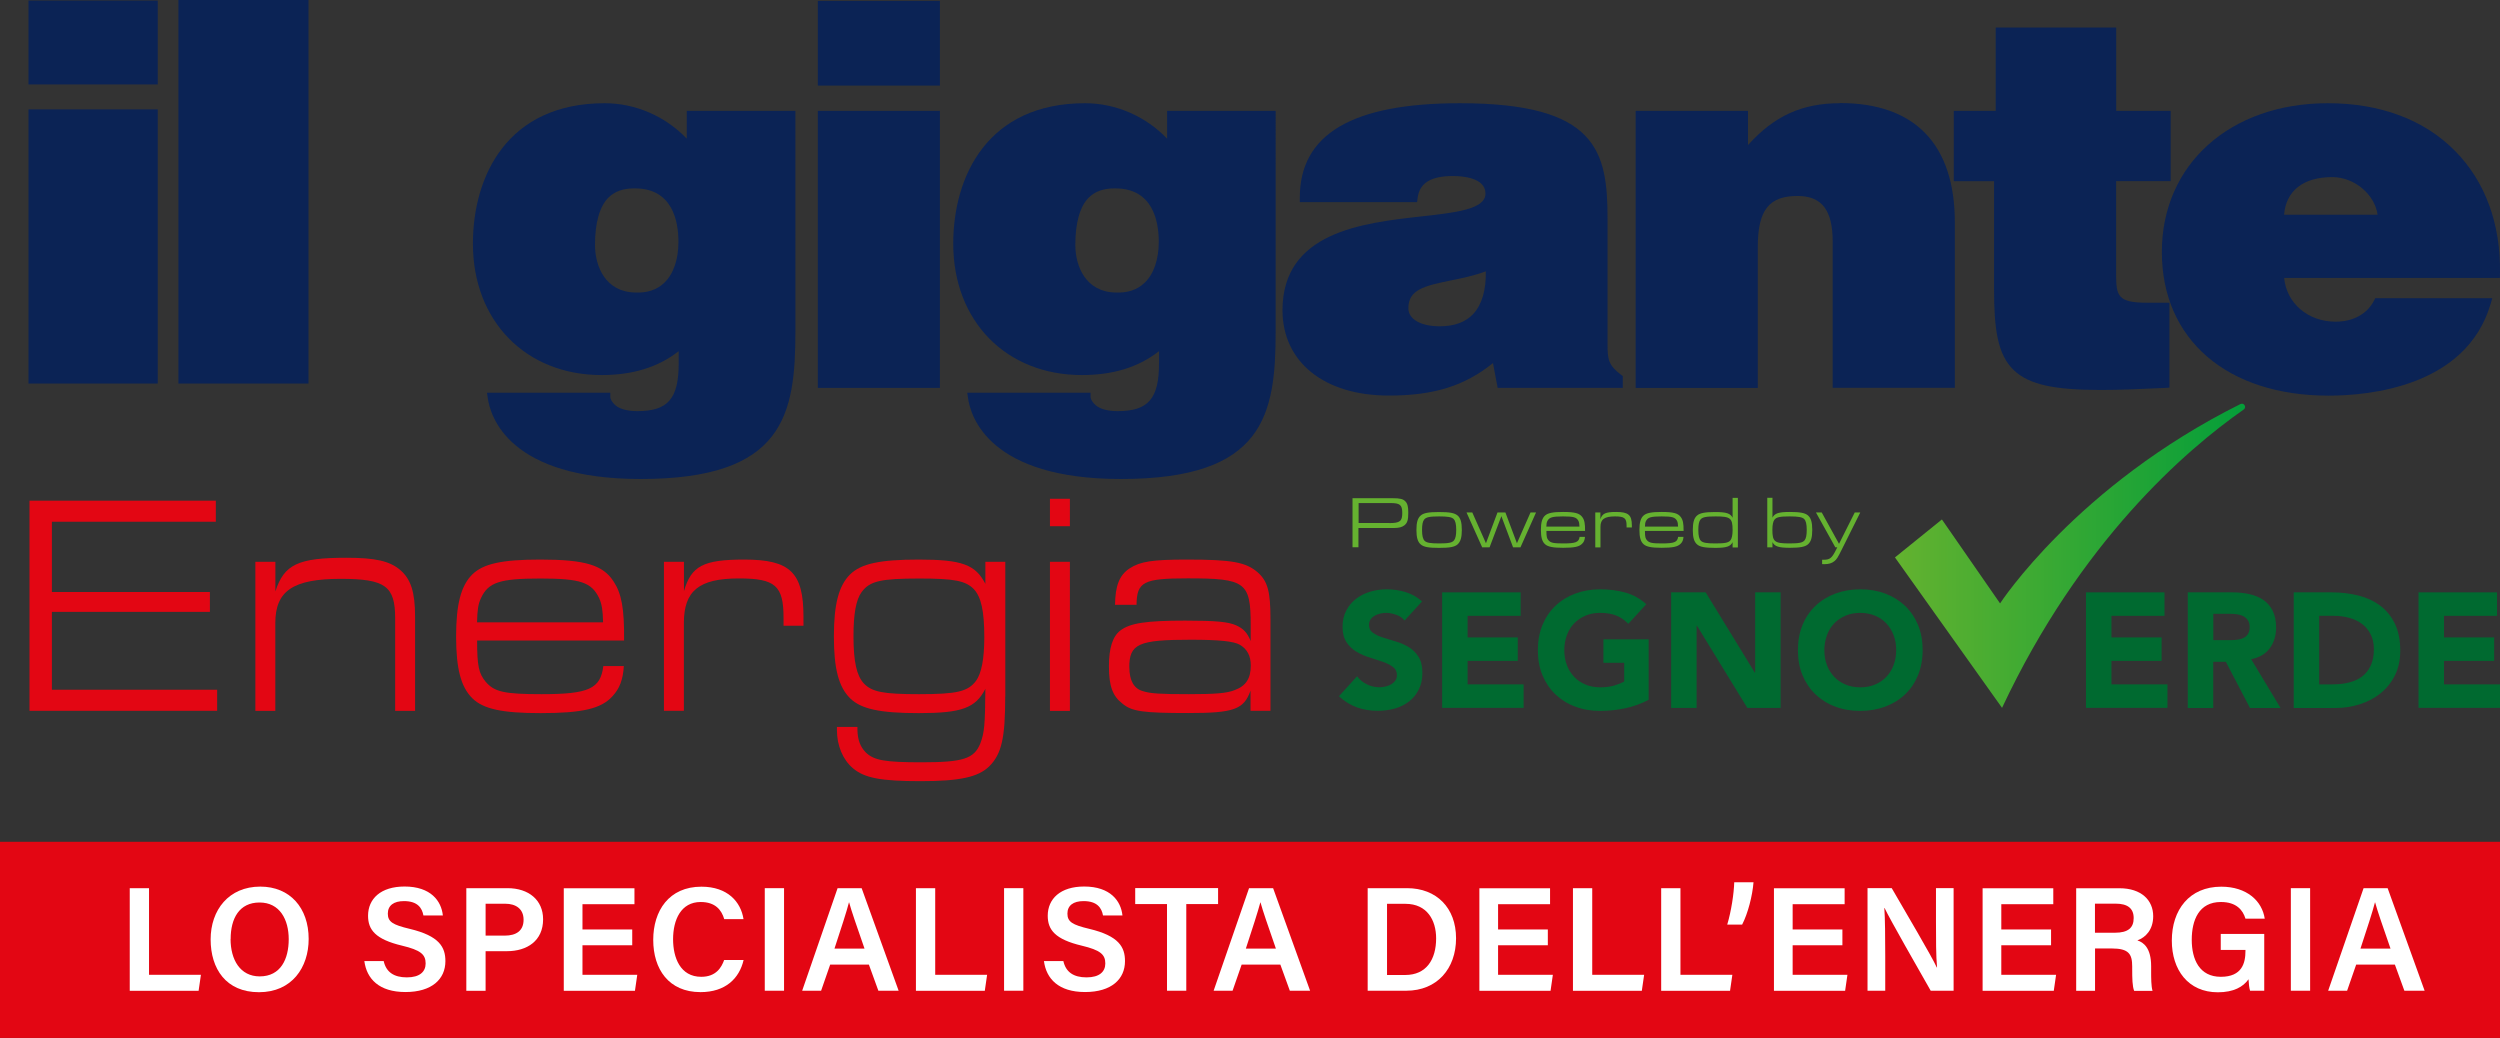 <svg xmlns="http://www.w3.org/2000/svg" xmlns:xlink="http://www.w3.org/1999/xlink" id="Livello_2" data-name="Livello 2" viewBox="0 0 303.49 126.01"><rect x="0" y="0" width="303.49" height="126.01" fill="#333333" stroke="none"/><defs><style>      .cls-1 {        fill: #006a30;      }      .cls-2 {        fill: url(#l_linearGradient876);      }      .cls-3 {        fill: #65b230;      }      .cls-4 {        fill: #fff;      }      .cls-5 {        fill: #0b2355;      }      .cls-6 {        fill: #e30613;      }    </style><linearGradient id="l_linearGradient876" x1="230.04" y1="67.48" x2="272.55" y2="67.48" gradientUnits="userSpaceOnUse"><stop offset="0" stop-color="#63b22f"></stop><stop offset="1" stop-color="#049e39"></stop></linearGradient></defs><g id="Livello_1-2" data-name="Livello 1"><g><g><path class="cls-5" d="M83.37,13.46v3.37c-2.6-2.72-6.23-4.3-9.96-4.3-11.8,0-16,8.81-16,17.06,0,9.39,6.42,15.94,15.61,15.94,3.8,0,6.88-.95,9.37-2.9v1.49c0,4.28-1.31,5.79-5.01,5.79-1.17,0-2.1-.24-2.63-.68-.49-.41-.66-.83-.66-1.01v-.54h-14.97l.09.62c.32,2.31,2.6,9.85,18.57,9.85,17.39,0,18.78-7.77,18.78-17.93V13.46h-13.17ZM77.12,35.51c-3.61-.06-4.89-3.16-4.89-5.79s.55-4.67,1.64-5.74c.76-.75,1.78-1.11,3.11-1.11.04,0,.07,0,.11,0h0c4.59,0,5.27,4.06,5.27,6.48,0,2.15-.61,3.93-1.73,4.99-.88.84-2.07,1.24-3.53,1.17Z"></path><g><rect class="cls-5" x="99.28" y="13.46" width="14.82" height="33.63"></rect><rect class="cls-5" x="99.28" y=".11" width="14.82" height="10.28"></rect></g><path class="cls-5" d="M141.68,13.46v3.37c-2.6-2.72-6.23-4.3-9.96-4.3-11.8,0-16,8.81-16,17.06,0,9.39,6.42,15.94,15.61,15.94,3.8,0,6.88-.95,9.37-2.9v1.49c0,4.28-1.31,5.79-5.01,5.79-1.17,0-2.1-.24-2.63-.68-.49-.41-.67-.83-.67-1.01v-.54h-14.97l.09.62c.32,2.31,2.6,9.85,18.57,9.85,17.39,0,18.78-7.77,18.78-17.93V13.46h-13.17ZM135.43,35.51c-3.61-.06-4.89-3.16-4.89-5.79s.55-4.67,1.64-5.74c.76-.75,1.78-1.11,3.11-1.11.04,0,.07,0,.11,0h0c4.59,0,5.27,4.06,5.27,6.48,0,2.15-.61,3.93-1.73,4.99-.88.84-2.06,1.24-3.53,1.17Z"></path><path class="cls-5" d="M196.79,45.5c-1.56-1.19-1.64-1.89-1.64-3.73v-15.22c0-8.21-1.29-14.02-17.92-14.02-13.08,0-19.44,3.75-19.44,11.47v.54h14.24l.06-.48c.22-1.83,1.58-2.69,4.29-2.69,1.19,0,3.95.21,3.95,2.13s-3.65,2.31-7.87,2.78c-7.08.8-16.77,1.89-16.77,11.38,0,6.29,5.06,10.36,12.9,10.36,5.44,0,9.18-1.15,12.65-3.94l.57,3.01h15.19v-1.43l-.21-.16ZM180.37,32.93c.05,2.26-.47,4.04-1.51,5.17-.93,1-2.3,1.51-4.07,1.51-2.32,0-3.82-.86-3.82-2.19,0-2.23,1.87-2.71,5.18-3.38,1.33-.27,2.82-.57,4.21-1.1Z"></path><path class="cls-5" d="M223.35,12.53c-4.56,0-7.97,1.53-11.15,5.08v-4.15h-13.64v33.63h14.83v-17.13c0-4.44,1.35-6.17,4.81-6.17,2.96,0,4.28,1.71,4.28,5.54v17.75h14.83v-20.05c0-9.5-4.83-14.52-13.95-14.52Z"></path><path class="cls-5" d="M263.51,22v-8.54h-6.61V3.34h-14.63v10.12h-5.09v8.54h4.89v13.06c0,4.82.4,7.98,2.41,9.89,1.88,1.79,5.05,2.39,10.56,2.39,2.21,0,4.79-.1,7.81-.25l.51-.03v-10.31h-2.72c-3.58,0-3.75-.84-3.75-3.5v-11.26h6.61Z"></path><path class="cls-5" d="M303.49,33.2c.1-6-1.78-11.14-5.43-14.85-3.74-3.81-9.09-5.82-15.46-5.82-11.87,0-20.16,7.42-20.16,18.06s7.94,17.44,20.23,17.44c4.93,0,16.72-1.08,19.68-11.13l.2-.7h-14.2l-.15.29c-.84,1.63-2.54,2.56-4.67,2.56-3.37,0-5.96-2.25-6.24-5.31h26.19v-.53ZM277.28,26.07c.23-2.91,2.33-4.57,5.85-4.57,2.7,0,5.17,2.12,5.5,4.57h-11.34Z"></path><g><rect class="cls-5" x="3.46" y="13.28" width="15.69" height="33.28"></rect><rect class="cls-5" x="3.46" y=".07" width="15.69" height="10.18"></rect></g><rect class="cls-5" x="21.66" width="15.79" height="46.56"></rect></g><g><g><g><path class="cls-1" d="M170.51,75.33c-.25-.32-.59-.55-1.02-.7-.43-.15-.84-.23-1.22-.23-.22,0-.46.03-.69.08-.24.05-.46.14-.67.25-.21.11-.38.26-.52.45-.13.19-.2.41-.2.67,0,.42.16.75.48.97.32.22.72.42,1.2.57.48.16,1,.32,1.56.48.55.16,1.07.38,1.56.67.48.29.88.68,1.2,1.17.32.49.48,1.14.48,1.96s-.15,1.46-.44,2.04c-.29.58-.68,1.06-1.18,1.45-.5.38-1.07.67-1.72.85-.65.18-1.34.28-2.07.28-.91,0-1.76-.14-2.54-.42-.78-.28-1.51-.73-2.18-1.35l2.2-2.42c.32.42.72.75,1.2.98.48.23.98.35,1.5.35.25,0,.51-.03.76-.09.26-.06.49-.15.69-.27.2-.12.37-.27.5-.46.13-.18.19-.4.19-.65,0-.42-.16-.76-.49-1-.32-.24-.73-.45-1.22-.62-.49-.17-1.02-.34-1.59-.52-.57-.17-1.1-.4-1.59-.69-.49-.29-.9-.67-1.22-1.15-.32-.48-.49-1.1-.49-1.88s.15-1.41.45-1.98.69-1.04,1.19-1.43c.5-.38,1.07-.67,1.71-.86.65-.19,1.31-.29,2-.29.79,0,1.56.11,2.3.34.74.22,1.41.6,2,1.13l-2.12,2.32Z"></path><path class="cls-1" d="M175.07,71.91h9.53v2.85h-6.44v2.62h6.09v2.85h-6.09v2.85h6.8v2.85h-9.89v-14.03Z"></path><path class="cls-1" d="M200.14,84.95c-.91.48-1.86.82-2.85,1.03-.99.21-2,.32-3.03.32-1.1,0-2.11-.17-3.03-.52-.93-.34-1.72-.84-2.4-1.48-.67-.64-1.2-1.42-1.58-2.33-.38-.91-.56-1.93-.56-3.05s.19-2.14.56-3.05c.38-.91.9-1.69,1.58-2.33.67-.64,1.47-1.13,2.4-1.48.92-.34,1.94-.52,3.03-.52s2.16.14,3.1.41c.94.27,1.77.74,2.49,1.4l-2.18,2.38c-.42-.44-.9-.77-1.43-.99-.53-.22-1.19-.34-1.98-.34-.66,0-1.26.11-1.79.34-.54.23-.99.54-1.38.94-.38.4-.68.88-.88,1.44-.2.55-.31,1.16-.31,1.8s.1,1.27.31,1.81c.2.55.5,1.02.88,1.43.38.4.84.72,1.38.94.54.23,1.13.34,1.79.34s1.26-.08,1.74-.23c.49-.15.88-.31,1.17-.47v-2.28h-2.52v-2.85h5.49v7.33Z"></path><path class="cls-1" d="M202.86,71.91h4.2l5.97,9.75h.04v-9.75h3.09v14.03h-4.04l-6.12-9.99h-.04v9.99h-3.09v-14.03Z"></path><path class="cls-1" d="M218.26,78.92c0-1.12.19-2.14.56-3.05s.9-1.69,1.58-2.33c.67-.64,1.47-1.13,2.4-1.48.92-.34,1.94-.52,3.03-.52s2.11.17,3.03.52c.92.34,1.72.84,2.4,1.48.67.64,1.2,1.42,1.58,2.33s.56,1.93.56,3.05-.19,2.14-.56,3.05c-.38.91-.9,1.69-1.58,2.33-.67.64-1.47,1.13-2.4,1.48-.93.34-1.94.52-3.03.52s-2.11-.17-3.03-.52c-.93-.34-1.72-.84-2.4-1.48-.67-.64-1.2-1.42-1.58-2.33s-.56-1.93-.56-3.05ZM221.47,78.92c0,.66.1,1.27.31,1.81.2.55.5,1.02.88,1.43.38.4.84.72,1.38.94.54.23,1.13.34,1.79.34s1.26-.11,1.79-.34c.54-.22.99-.54,1.38-.94.38-.4.68-.88.88-1.43.2-.55.31-1.15.31-1.81s-.1-1.25-.31-1.8c-.21-.55-.5-1.03-.88-1.44-.38-.4-.84-.72-1.38-.94-.54-.22-1.13-.34-1.79-.34s-1.26.11-1.79.34c-.54.23-.99.54-1.38.94-.38.4-.68.88-.88,1.44s-.31,1.16-.31,1.8Z"></path><path class="cls-1" d="M253.23,71.91h9.53v2.85h-6.44v2.62h6.09v2.85h-6.09v2.85h6.8v2.85h-9.89v-14.03Z"></path><path class="cls-1" d="M265.59,71.91h5.43c.71,0,1.39.07,2.03.21.64.14,1.2.37,1.68.69.48.32.87.76,1.15,1.31.28.55.43,1.23.43,2.05,0,.99-.26,1.83-.77,2.53-.52.69-1.27,1.13-2.26,1.32l3.57,5.93h-3.71l-2.93-5.61h-1.53v5.61h-3.09v-14.03ZM268.69,77.71h1.82c.28,0,.57,0,.88-.03.31-.02.59-.08.84-.18.25-.1.46-.25.62-.47.16-.21.25-.51.25-.89,0-.36-.07-.64-.22-.85-.15-.21-.33-.37-.55-.49-.22-.11-.48-.19-.77-.23-.29-.04-.57-.06-.85-.06h-2.02v3.19Z"></path><path class="cls-1" d="M278.44,71.91h4.64c1.12,0,2.19.13,3.2.38,1.01.25,1.89.66,2.65,1.22.75.56,1.35,1.29,1.79,2.19.44.9.66,1.99.66,3.27,0,1.14-.21,2.14-.64,3-.43.87-1.01,1.59-1.73,2.18-.73.59-1.57,1.03-2.52,1.34-.95.3-1.95.46-2.99.46h-5.05v-14.03ZM281.53,83.08h1.61c.71,0,1.38-.07,1.99-.22s1.15-.39,1.6-.72c.45-.34.8-.78,1.06-1.33.26-.55.39-1.22.39-2.01,0-.69-.13-1.29-.39-1.79-.26-.51-.6-.93-1.04-1.26-.44-.33-.95-.58-1.54-.74-.59-.16-1.21-.25-1.85-.25h-1.82v8.32Z"></path><path class="cls-1" d="M293.6,71.91h9.53v2.85h-6.44v2.62h6.09v2.85h-6.09v2.85h6.8v2.85h-9.89v-14.03Z"></path></g><path class="cls-2" d="M230.05,67.66l5.69-4.6h0s7.06,10.19,7.06,10.19c0,0,9.28-14.28,29.18-24.2.43-.21.79.39.4.66-7.06,4.94-19.84,15.99-29.34,36.22l-13-18.26s0-.02,0-.02Z"></path></g><g><path class="cls-3" d="M164.2,60.48h4.82c.94,0,1.31.09,1.59.39.26.27.35.65.35,1.37,0,.88-.11,1.24-.47,1.53-.29.23-.67.33-1.32.33h-4.26v2.34h-.72v-5.97ZM168.65,63.5c1.29,0,1.58-.22,1.58-1.22s-.29-1.21-1.43-1.21h-3.87v2.42h3.73Z"></path><path class="cls-3" d="M176.94,62.57c.37.33.52.84.52,1.79,0,.89-.16,1.4-.52,1.73-.36.31-.94.42-2.24.42s-1.87-.11-2.23-.42c-.37-.32-.52-.84-.52-1.76s.15-1.43.52-1.75c.35-.31.94-.42,2.23-.42s1.88.11,2.24.42ZM172.89,63.07c-.18.22-.26.63-.26,1.26,0,.71.1,1.13.33,1.34.24.22.69.3,1.75.3,1.16,0,1.58-.09,1.81-.38.17-.22.26-.63.26-1.24,0-.73-.1-1.14-.33-1.36-.24-.22-.69-.3-1.73-.3-1.17,0-1.6.09-1.83.38Z"></path><path class="cls-3" d="M178.73,62.21l1.66,3.74,1.4-3.74h.96l1.4,3.74,1.65-3.74h.67l-1.89,4.23h-.9l-1.42-3.78-1.43,3.78h-.9l-1.9-4.23h.7Z"></path><path class="cls-3" d="M187.73,64.45c0,.72.05.93.27,1.16.27.29.6.36,1.79.36,1.5,0,1.88-.15,1.97-.8h.65c-.03.39-.13.64-.36.85-.36.36-.96.48-2.3.48-1.23,0-1.82-.12-2.17-.42-.37-.32-.52-.84-.52-1.75s.15-1.44.52-1.76c.35-.3.95-.42,2.17-.42,1.42,0,2,.15,2.34.63.25.34.34.76.33,1.67h-4.69ZM191.74,63.93c-.01-.34-.04-.51-.12-.69-.24-.45-.59-.55-1.88-.55s-1.66.11-1.89.55c-.09.17-.12.33-.13.69h4.02Z"></path><path class="cls-3" d="M193.65,62.21h.63v.83c.23-.71.62-.89,1.93-.89,1.47,0,1.89.37,1.89,1.63v.25h-.64v-.22c0-.91-.26-1.12-1.42-1.12-1.27,0-1.75.35-1.75,1.27v2.49h-.63v-4.23Z"></path><path class="cls-3" d="M199.69,64.45c0,.72.05.93.27,1.16.27.29.6.36,1.79.36,1.5,0,1.88-.15,1.97-.8h.65c-.03.39-.13.64-.36.85-.36.36-.96.48-2.3.48-1.23,0-1.82-.12-2.17-.42-.37-.32-.52-.84-.52-1.75s.15-1.44.52-1.76c.35-.3.95-.42,2.17-.42,1.42,0,2,.15,2.34.63.25.34.34.76.33,1.67h-4.69ZM203.71,63.93c-.01-.34-.04-.51-.12-.69-.24-.45-.59-.55-1.88-.55s-1.66.11-1.89.55c-.09.17-.12.33-.13.69h4.02Z"></path><path class="cls-3" d="M210.33,66.45v-.63c-.27.53-.75.69-2.12.69-1.25,0-1.85-.12-2.19-.42-.37-.32-.52-.84-.52-1.75s.15-1.44.52-1.76c.35-.3.95-.42,2.19-.42,1.37,0,1.85.16,2.12.69v-2.41h.64v6.02h-.64ZM206.43,63.07c-.18.22-.26.63-.26,1.26,0,.71.1,1.13.33,1.34.24.22.69.3,1.75.3,1.16,0,1.59-.09,1.82-.38.17-.22.26-.63.26-1.24,0-1.46-.26-1.66-2.07-1.66-1.17,0-1.59.09-1.83.38Z"></path><path class="cls-3" d="M214.54,60.43h.63v2.41c.27-.53.75-.69,2.12-.69,1.24,0,1.84.12,2.19.42.37.32.52.84.52,1.76s-.15,1.43-.52,1.75c-.35.3-.94.42-2.19.42-1.36,0-1.86-.16-2.12-.69v.63h-.63v-6.02ZM215.42,63.07c-.17.22-.26.63-.26,1.24,0,1.46.26,1.66,2.08,1.66,1.17,0,1.59-.09,1.83-.38.18-.22.26-.63.26-1.27,0-.71-.1-1.12-.33-1.33-.24-.22-.7-.3-1.75-.3-1.16,0-1.59.09-1.82.38Z"></path><path class="cls-3" d="M221.15,62.21l2.1,3.81,1.91-3.81h.67l-2.28,4.57c-.46.92-.59,1.13-.86,1.34-.3.25-.69.37-1.23.37-.08,0-.14,0-.26-.01v-.53h.2c.74,0,.98-.2,1.47-1.17l.17-.34h-.24l-2.35-4.23h.7Z"></path></g></g><g><path class="cls-6" d="M3.58,60.78h22.62v2.56H6.3v8.53h19.18v2.41H6.3v9.45h20.06v2.56H3.58v-25.52Z"></path><path class="cls-6" d="M31.01,68.2h2.42v3.6c1.06-3.29,2.76-4.09,8.62-4.09,3.47,0,5.24.38,6.54,1.49,1.29,1.11,1.8,2.68,1.8,5.7v11.4h-2.42v-11.25c0-3.9-1.19-4.78-6.61-4.78-5.79,0-7.94,1.45-7.94,5.39v10.64h-2.42v-18.1Z"></path><path class="cls-6" d="M57.92,77.77c0,3.1.21,3.98,1.02,4.97,1.06,1.26,2.28,1.53,6.81,1.53,5.72,0,7.15-.65,7.49-3.41h2.49c-.1,1.65-.51,2.72-1.36,3.64-1.36,1.53-3.65,2.07-8.75,2.07-4.67,0-6.95-.5-8.28-1.8-1.39-1.38-1.97-3.6-1.97-7.5s.58-6.16,1.97-7.54c1.33-1.3,3.61-1.8,8.24-1.8,5.42,0,7.63.65,8.92,2.68.95,1.45,1.3,3.25,1.26,7.15h-17.85ZM73.21,75.55c-.03-1.45-.14-2.18-.48-2.95-.92-1.91-2.25-2.37-7.15-2.37s-6.3.46-7.19,2.37c-.34.73-.44,1.42-.48,2.95h15.29Z"></path><path class="cls-6" d="M80.61,68.2h2.42v3.56c.89-3.06,2.35-3.83,7.32-3.83,5.59,0,7.19,1.57,7.19,6.96v1.07h-2.42v-.96c0-3.9-.99-4.78-5.42-4.78-4.84,0-6.68,1.49-6.68,5.43v10.64h-2.42v-18.1Z"></path><path class="cls-6" d="M122.03,84.54c0,5.05-.44,7-1.94,8.49-1.33,1.3-3.54,1.8-8.34,1.8s-6.81-.38-8.21-1.57c-1.22-1.03-1.94-2.75-1.94-4.63v-.38h2.49v.38c.03,1.19.34,2.03,1.02,2.72.99.96,2.35,1.19,6.75,1.19,5.04,0,6.4-.42,7.15-2.3.48-1.26.58-2.22.61-6.62-1.19,2.33-2.86,2.95-8.07,2.95-4.74,0-7.02-.5-8.35-1.8-1.39-1.38-1.97-3.6-1.97-7.5s.58-6.16,1.97-7.54c1.33-1.3,3.58-1.8,8.35-1.8,5.21,0,6.88.61,8.07,2.95v-2.68h2.42v16.34ZM104.6,71.87c-.68.92-.99,2.64-.99,5.36,0,3.1.38,4.78,1.26,5.74.99,1.03,2.35,1.3,6.68,1.3,4.63,0,5.96-.31,6.95-1.64.65-.92.99-2.64.99-5.28,0-3.18-.38-4.86-1.26-5.82-.99-1.03-2.38-1.3-6.61-1.3-4.74,0-6.03.31-7.02,1.64Z"></path><path class="cls-6" d="M127.46,60.55h2.42v3.33h-2.42v-3.33ZM127.46,68.2h2.42v18.1h-2.42v-18.1Z"></path><path class="cls-6" d="M135.36,73.44c.03-2.37.54-3.63,1.77-4.44,1.29-.84,2.76-1.07,6.95-1.07,5.48,0,7.18.31,8.62,1.57,1.19,1.07,1.53,2.3,1.53,5.62v11.17h-2.42v-2.45c-.82,2.3-2.04,2.72-7.56,2.72s-6.85-.19-8-1.15c-1.19-.92-1.63-2.14-1.63-4.52,0-2.22.44-3.63,1.4-4.36,1.16-.88,3.1-1.19,7.84-1.19,3.78,0,5.24.15,6.2.57.92.42,1.36.92,1.77,1.91v-1.91c0-5.24-.61-5.7-7.66-5.7-5.35,0-6.17.42-6.2,3.21h-2.59ZM137.1,81.02c0,1.57.54,2.56,1.6,2.87.95.31,2.11.38,5.62.38,3.2,0,4.63-.11,5.58-.5,1.36-.5,1.94-1.42,1.94-2.98,0-1.19-.44-1.99-1.33-2.52-.75-.42-2.45-.61-5.96-.61-6.37,0-7.46.5-7.46,3.37Z"></path></g></g><rect class="cls-6" y="102.19" width="303.49" height="23.81"></rect><g><path class="cls-4" d="M15.75,107.82h2.34v10.52h6.3l-.28,1.94h-8.36v-12.45Z"></path><path class="cls-4" d="M37.47,113.99c0,3.45-2.03,6.46-6.03,6.46s-5.87-2.84-5.87-6.41,2.2-6.41,6.03-6.41c3.6,0,5.87,2.58,5.87,6.35ZM27.99,113.99c0,2.52,1.17,4.54,3.54,4.54,2.56,0,3.52-2.13,3.52-4.51s-1.08-4.46-3.54-4.46-3.51,1.93-3.51,4.43Z"></path><path class="cls-4" d="M46.58,116.68c.3,1.33,1.24,1.97,2.81,1.97s2.28-.69,2.28-1.69c0-1.09-.6-1.62-2.86-2.16-3.23-.77-4.13-1.92-4.13-3.63,0-2.06,1.54-3.55,4.43-3.55,3.19,0,4.47,1.76,4.65,3.51h-2.36c-.16-.88-.68-1.74-2.36-1.74-1.24,0-1.96.53-1.96,1.52s.59,1.36,2.66,1.85c3.6.86,4.33,2.22,4.33,3.92,0,2.18-1.64,3.75-4.85,3.75s-4.71-1.61-4.99-3.76h2.36Z"></path><path class="cls-4" d="M56.6,107.82h5.01c2.57,0,4.32,1.44,4.32,3.78,0,2.61-1.94,3.87-4.39,3.87h-2.59v4.81h-2.34v-12.45ZM58.94,113.58h2.34c1.4,0,2.28-.6,2.28-1.93s-.96-1.94-2.21-1.94h-2.4v3.87Z"></path><path class="cls-4" d="M76.75,114.75h-6.04v3.59h6.65l-.28,1.94h-8.64v-12.45h8.58v1.94h-6.31v3.06h6.04v1.94Z"></path><path class="cls-4" d="M90.27,116.54c-.52,2.25-2.21,3.9-5.23,3.9-3.87,0-5.74-2.8-5.74-6.34s1.91-6.46,5.85-6.46c3.19,0,4.79,1.85,5.11,3.94h-2.34c-.32-1.1-1.07-2.08-2.86-2.08-2.4,0-3.35,2.17-3.35,4.52,0,2.22.86,4.56,3.42,4.56,1.81,0,2.46-1.15,2.78-2.04h2.35Z"></path><path class="cls-4" d="M95.18,107.82v12.45h-2.34v-12.45h2.34Z"></path><path class="cls-4" d="M100.78,117.1l-1.1,3.17h-2.3l4.3-12.45h2.92l4.49,12.45h-2.46l-1.15-3.17h-4.69ZM104.95,115.16c-.99-2.85-1.58-4.55-1.87-5.61h-.02c-.3,1.17-.96,3.17-1.76,5.61h3.65Z"></path><path class="cls-4" d="M111.19,107.82h2.34v10.52h6.3l-.28,1.94h-8.36v-12.45Z"></path><path class="cls-4" d="M124.23,107.82v12.45h-2.34v-12.45h2.34Z"></path><path class="cls-4" d="M129.09,116.68c.3,1.33,1.24,1.97,2.81,1.97s2.28-.69,2.28-1.69c0-1.09-.6-1.62-2.86-2.16-3.23-.77-4.13-1.92-4.13-3.63,0-2.06,1.54-3.55,4.42-3.55,3.19,0,4.47,1.76,4.65,3.51h-2.36c-.16-.88-.68-1.74-2.36-1.74-1.24,0-1.96.53-1.96,1.52s.59,1.36,2.66,1.85c3.6.86,4.33,2.22,4.33,3.92,0,2.18-1.64,3.75-4.85,3.75s-4.71-1.61-4.99-3.76h2.36Z"></path><path class="cls-4" d="M141.68,109.75h-3.87v-1.94h10.06v1.94h-3.86v10.52h-2.34v-10.52Z"></path><path class="cls-4" d="M150.73,117.1l-1.1,3.17h-2.3l4.3-12.45h2.92l4.49,12.45h-2.46l-1.15-3.17h-4.69ZM154.89,115.16c-.99-2.85-1.58-4.55-1.87-5.61h-.02c-.31,1.17-.96,3.17-1.76,5.61h3.65Z"></path><path class="cls-4" d="M166.04,107.82h4.77c3.58,0,5.95,2.39,5.95,6.08s-2.3,6.37-6.05,6.37h-4.68v-12.45ZM168.37,118.36h2.22c2.57,0,3.75-1.89,3.75-4.45,0-2.18-1.08-4.19-3.73-4.19h-2.23v8.63Z"></path><path class="cls-4" d="M187.9,114.75h-6.04v3.59h6.65l-.28,1.94h-8.64v-12.45h8.58v1.94h-6.31v3.06h6.04v1.94Z"></path><path class="cls-4" d="M190.95,107.82h2.34v10.52h6.3l-.28,1.94h-8.36v-12.45Z"></path><path class="cls-4" d="M201.66,107.82h2.34v10.52h6.3l-.28,1.94h-8.36v-12.45Z"></path><path class="cls-4" d="M209.68,112.24c.5-1.67.81-3.79.85-5.14h2.34c-.13,1.65-.68,3.79-1.38,5.14h-1.81Z"></path><path class="cls-4" d="M223.66,114.75h-6.04v3.59h6.65l-.28,1.94h-8.64v-12.45h8.58v1.94h-6.31v3.06h6.04v1.94Z"></path><path class="cls-4" d="M226.71,120.27v-12.45h2.94c1.63,2.83,4.86,8.27,5.47,9.63h.03c-.13-1.4-.13-3.5-.13-5.54v-4.09h2.14v12.45h-2.78c-1.44-2.53-4.93-8.62-5.6-10.04h-.03c.09,1.2.11,3.61.11,5.84v4.2h-2.15Z"></path><path class="cls-4" d="M248.99,114.75h-6.04v3.59h6.65l-.28,1.94h-8.64v-12.45h8.58v1.94h-6.31v3.06h6.04v1.94Z"></path><path class="cls-4" d="M254.33,115.12v5.16h-2.29v-12.45h5.26c2.66,0,4.09,1.46,4.09,3.39,0,1.65-.92,2.58-1.92,2.94.75.24,1.67.92,1.67,3.13v.59c0,.84,0,1.84.17,2.41h-2.23c-.22-.54-.24-1.49-.24-2.75v-.21c0-1.5-.4-2.19-2.48-2.19h-2.04ZM254.33,113.23h2.41c1.62,0,2.28-.61,2.28-1.78s-.73-1.75-2.18-1.75h-2.52v3.53Z"></path><path class="cls-4" d="M274.88,120.27h-1.73c-.1-.33-.16-.8-.19-1.39-.64.92-1.81,1.58-3.72,1.58-3.61,0-5.59-2.73-5.59-6.27,0-3.74,2.13-6.55,6-6.55,3.1,0,4.96,1.73,5.28,3.88h-2.34c-.31-1.03-1.09-2.02-2.98-2.02-2.67,0-3.54,2.2-3.54,4.59s.94,4.49,3.53,4.49,2.99-1.69,2.99-3.14v-.12h-3v-1.94h5.28v6.88Z"></path><path class="cls-4" d="M280.44,107.82v12.45h-2.34v-12.45h2.34Z"></path><path class="cls-4" d="M286.03,117.1l-1.1,3.17h-2.3l4.3-12.45h2.92l4.49,12.45h-2.46l-1.15-3.17h-4.69ZM290.2,115.16c-.99-2.85-1.58-4.55-1.87-5.61h-.02c-.3,1.17-.96,3.17-1.76,5.61h3.65Z"></path></g></g></svg>